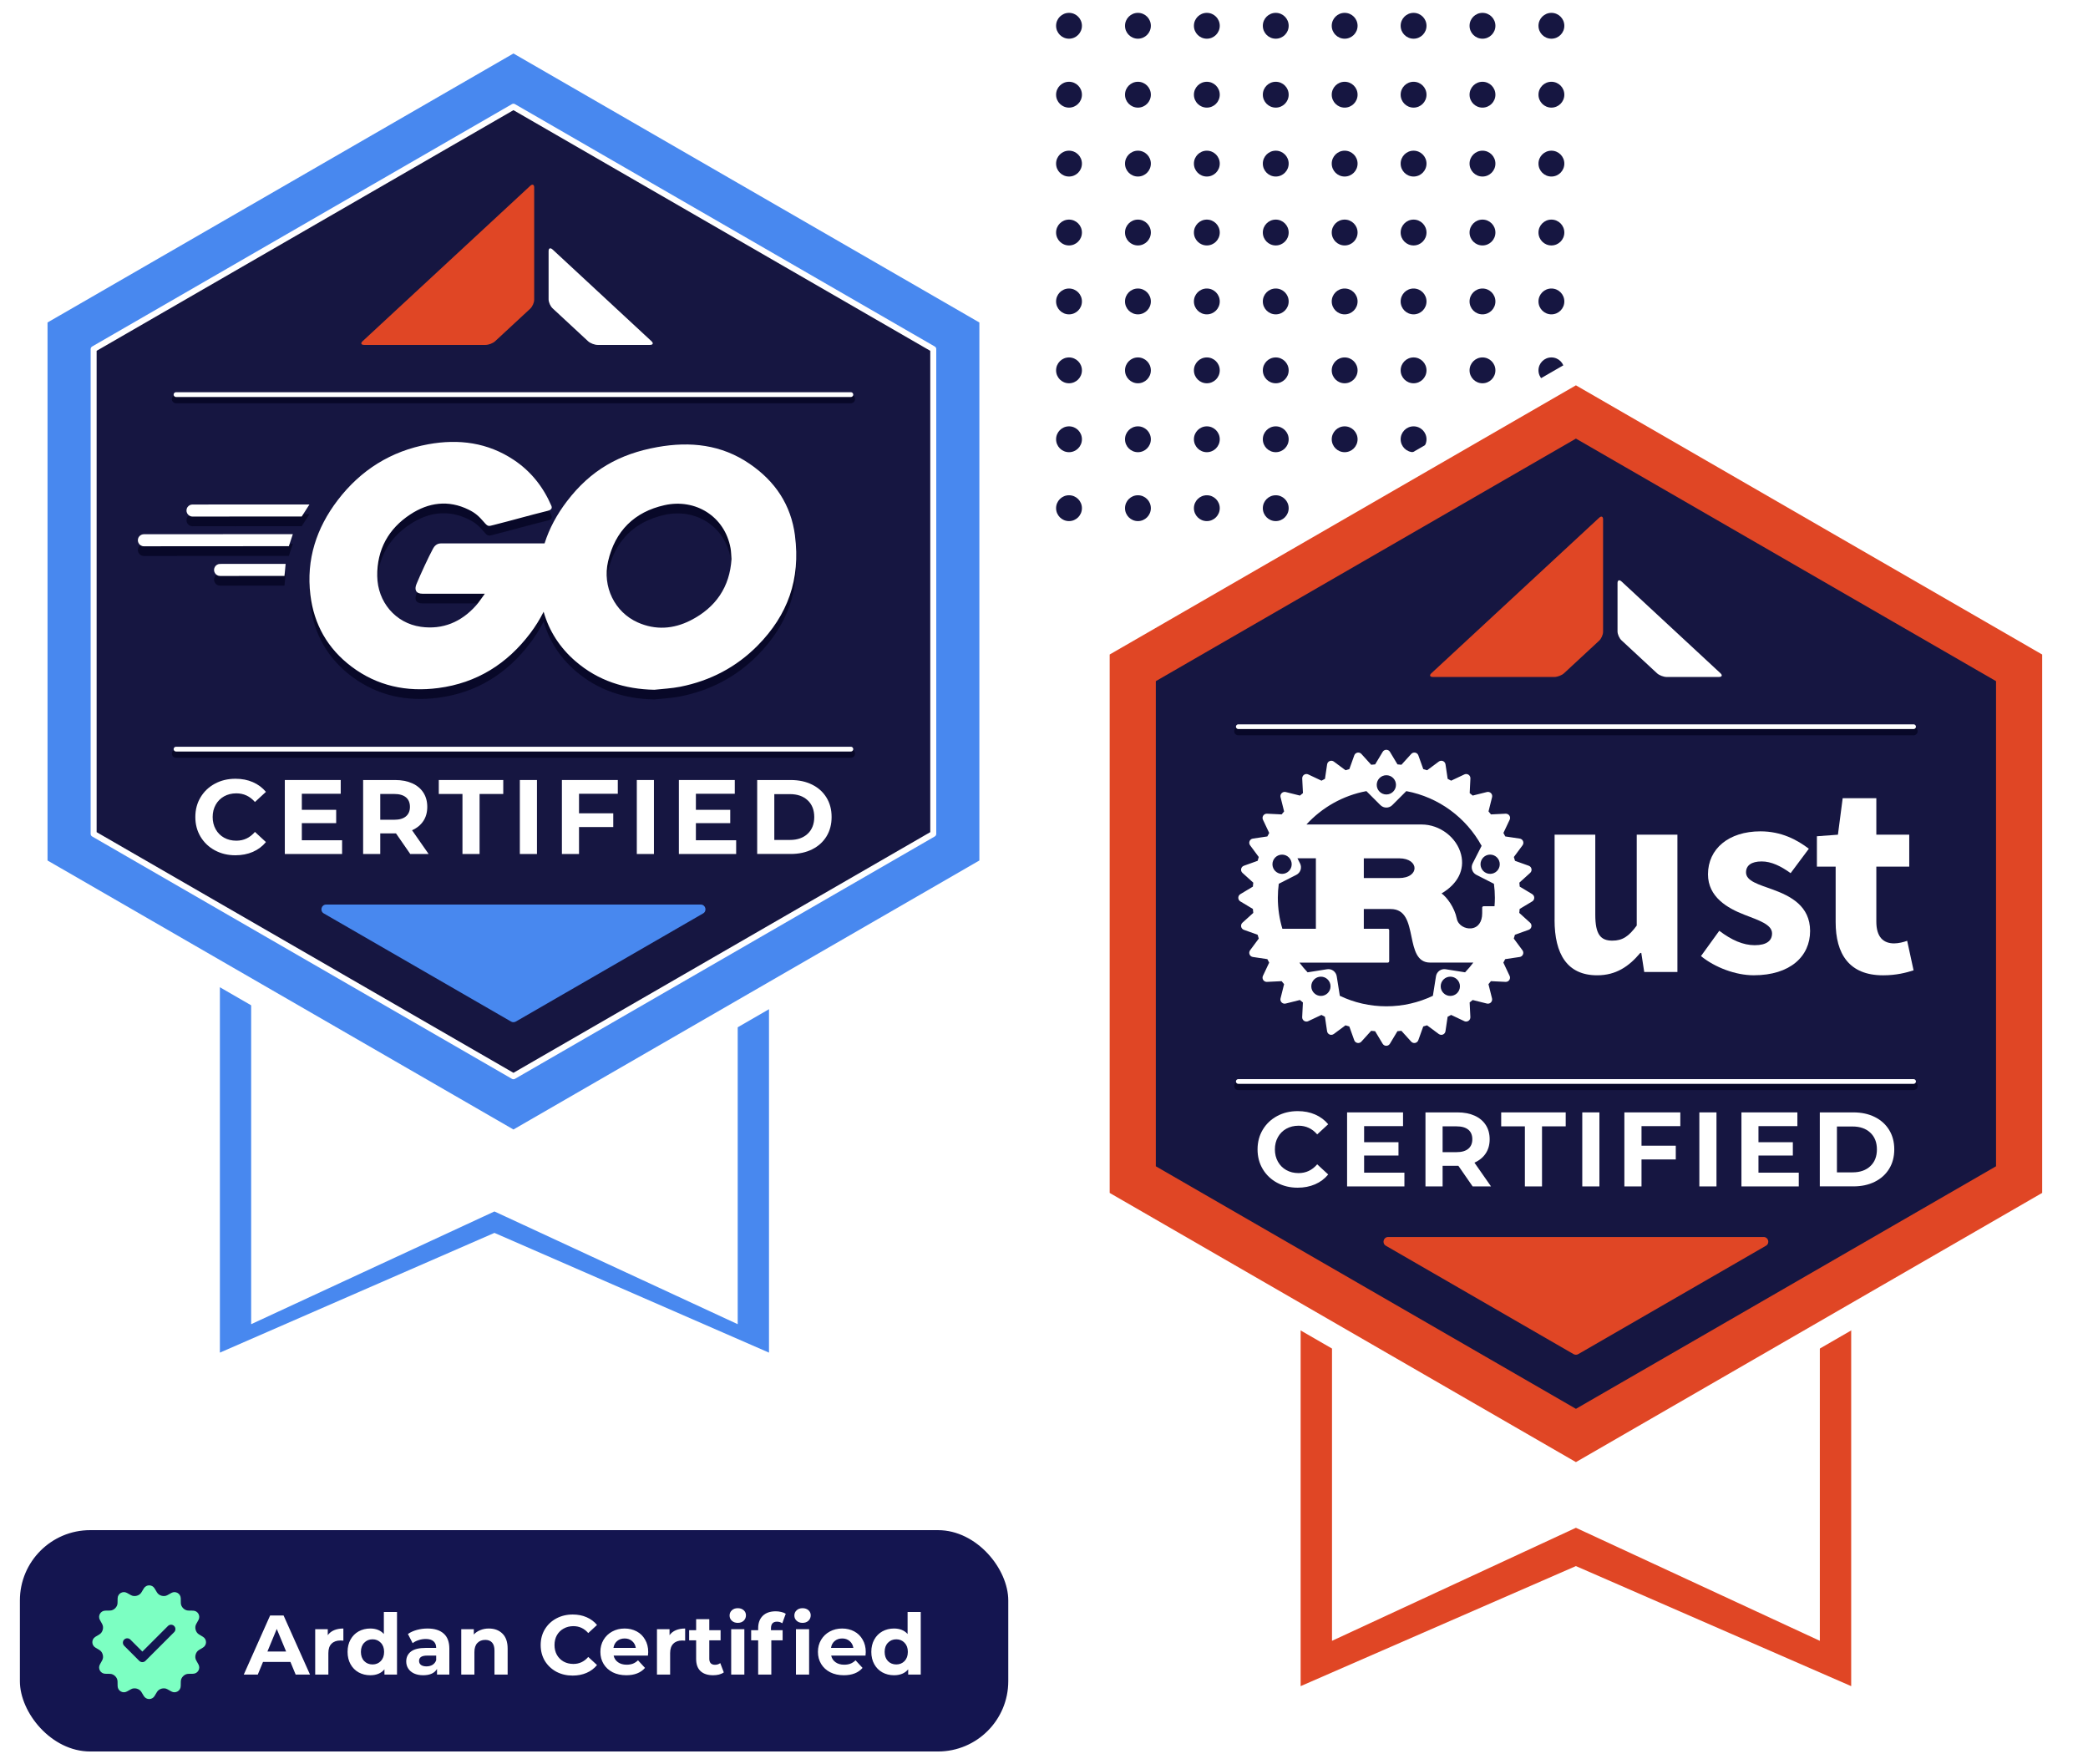 <svg width="451" height="381" viewBox="0 0 451 381" fill="none" xmlns="http://www.w3.org/2000/svg">
<rect x="4.297" y="330.494" width="213.486" height="47.808" rx="15.183" fill="#141550"/>
<path d="M62.732 358.956H56.81L55.681 361.688H52.656L58.341 348.935H61.256L66.959 361.688H63.861L62.732 358.956ZM61.803 356.715L59.78 351.832L57.758 356.715H61.803ZM70.796 353.18C71.136 352.706 71.592 352.348 72.163 352.105C72.746 351.862 73.414 351.741 74.167 351.741V354.364C73.851 354.34 73.638 354.328 73.529 354.328C72.715 354.328 72.078 354.559 71.616 355.02C71.155 355.47 70.924 356.15 70.924 357.061V361.688H68.082V351.886H70.796V353.18ZM85.752 348.169V361.688H83.038V360.559C82.333 361.409 81.313 361.834 79.977 361.834C79.054 361.834 78.216 361.628 77.462 361.215C76.722 360.802 76.138 360.213 75.713 359.447C75.288 358.682 75.076 357.796 75.076 356.787C75.076 355.779 75.288 354.893 75.713 354.127C76.138 353.362 76.722 352.773 77.462 352.36C78.216 351.947 79.054 351.741 79.977 351.741C81.228 351.741 82.206 352.135 82.91 352.925V348.169H85.752ZM80.469 359.502C81.185 359.502 81.78 359.259 82.254 358.773C82.728 358.275 82.965 357.613 82.965 356.787C82.965 355.961 82.728 355.306 82.254 354.82C81.78 354.322 81.185 354.073 80.469 354.073C79.74 354.073 79.139 354.322 78.665 354.82C78.191 355.306 77.954 355.961 77.954 356.787C77.954 357.613 78.191 358.275 78.665 358.773C79.139 359.259 79.74 359.502 80.469 359.502ZM92.337 351.741C93.855 351.741 95.021 352.105 95.835 352.834C96.649 353.55 97.055 354.637 97.055 356.095V361.688H94.395V360.468C93.861 361.379 92.865 361.834 91.407 361.834C90.654 361.834 89.998 361.707 89.44 361.452C88.893 361.197 88.474 360.844 88.183 360.395C87.891 359.945 87.745 359.435 87.745 358.864C87.745 357.953 88.085 357.237 88.766 356.715C89.458 356.192 90.521 355.931 91.954 355.931H94.213C94.213 355.312 94.025 354.838 93.648 354.51C93.272 354.17 92.707 354 91.954 354C91.432 354 90.915 354.085 90.405 354.255C89.907 354.413 89.482 354.631 89.13 354.911L88.11 352.925C88.644 352.548 89.282 352.257 90.023 352.05C90.776 351.844 91.547 351.741 92.337 351.741ZM92.118 359.921C92.604 359.921 93.035 359.812 93.412 359.593C93.788 359.362 94.055 359.028 94.213 358.591V357.589H92.264C91.098 357.589 90.515 357.972 90.515 358.737C90.515 359.101 90.654 359.393 90.934 359.611C91.225 359.818 91.62 359.921 92.118 359.921ZM105.586 351.741C106.8 351.741 107.778 352.105 108.519 352.834C109.272 353.563 109.649 354.644 109.649 356.077V361.688H106.806V356.514C106.806 355.737 106.636 355.16 106.296 354.783C105.956 354.395 105.464 354.2 104.82 354.2C104.104 354.2 103.533 354.425 103.108 354.874C102.683 355.312 102.47 355.968 102.47 356.842V361.688H99.628V351.886H102.343V353.034C102.719 352.621 103.187 352.305 103.746 352.087C104.304 351.856 104.918 351.741 105.586 351.741ZM123.689 361.907C122.389 361.907 121.211 361.628 120.154 361.069C119.11 360.498 118.284 359.715 117.676 358.719C117.081 357.711 116.784 356.575 116.784 355.312C116.784 354.048 117.081 352.919 117.676 351.923C118.284 350.915 119.11 350.131 120.154 349.572C121.211 349.002 122.395 348.716 123.707 348.716C124.812 348.716 125.808 348.91 126.695 349.299C127.594 349.688 128.347 350.247 128.954 350.975L127.06 352.724C126.197 351.728 125.128 351.23 123.853 351.23C123.063 351.23 122.359 351.407 121.739 351.759C121.12 352.099 120.634 352.579 120.282 353.198C119.942 353.818 119.772 354.522 119.772 355.312C119.772 356.101 119.942 356.806 120.282 357.425C120.634 358.045 121.12 358.53 121.739 358.883C122.359 359.223 123.063 359.393 123.853 359.393C125.128 359.393 126.197 358.889 127.06 357.881L128.954 359.63C128.347 360.371 127.594 360.935 126.695 361.324C125.796 361.713 124.794 361.907 123.689 361.907ZM140.011 356.824C140.011 356.86 139.993 357.115 139.956 357.589H132.541C132.674 358.196 132.99 358.676 133.488 359.028C133.986 359.381 134.606 359.557 135.347 359.557C135.857 359.557 136.306 359.484 136.695 359.338C137.096 359.18 137.466 358.937 137.806 358.609L139.319 360.249C138.395 361.306 137.047 361.834 135.274 361.834C134.168 361.834 133.191 361.622 132.34 361.197C131.49 360.759 130.834 360.158 130.373 359.393C129.911 358.628 129.68 357.759 129.68 356.787C129.68 355.828 129.905 354.965 130.354 354.2C130.816 353.423 131.442 352.822 132.231 352.396C133.033 351.959 133.926 351.741 134.909 351.741C135.869 351.741 136.737 351.947 137.515 352.36C138.292 352.773 138.899 353.368 139.337 354.146C139.786 354.911 140.011 355.804 140.011 356.824ZM134.928 353.89C134.284 353.89 133.743 354.073 133.306 354.437C132.869 354.801 132.602 355.299 132.504 355.931H137.333C137.235 355.312 136.968 354.82 136.531 354.455C136.094 354.079 135.559 353.89 134.928 353.89ZM144.618 353.18C144.958 352.706 145.413 352.348 145.984 352.105C146.567 351.862 147.235 351.741 147.989 351.741V354.364C147.673 354.34 147.46 354.328 147.351 354.328C146.537 354.328 145.899 354.559 145.438 355.02C144.976 355.47 144.745 356.15 144.745 357.061V361.688H141.903V351.886H144.618V353.18ZM156.339 361.215C156.059 361.421 155.713 361.579 155.3 361.688C154.899 361.786 154.474 361.834 154.025 361.834C152.859 361.834 151.954 361.537 151.31 360.941C150.679 360.346 150.363 359.472 150.363 358.318V354.291H148.851V352.105H150.363V349.718H153.205V352.105H155.646V354.291H153.205V358.281C153.205 358.694 153.308 359.016 153.515 359.247C153.733 359.466 154.037 359.575 154.426 359.575C154.875 359.575 155.258 359.454 155.574 359.211L156.339 361.215ZM157.934 351.886H160.777V361.688H157.934V351.886ZM159.355 350.52C158.833 350.52 158.408 350.368 158.08 350.064C157.752 349.761 157.588 349.384 157.588 348.935C157.588 348.485 157.752 348.109 158.08 347.805C158.408 347.501 158.833 347.35 159.355 347.35C159.878 347.35 160.303 347.495 160.631 347.787C160.959 348.078 161.123 348.443 161.123 348.88C161.123 349.354 160.959 349.749 160.631 350.064C160.303 350.368 159.878 350.52 159.355 350.52ZM166.53 352.105H169.044V354.291H166.603V361.688H163.761V354.291H162.248V352.105H163.761V351.668C163.761 350.55 164.089 349.664 164.744 349.008C165.413 348.352 166.348 348.024 167.55 348.024C167.975 348.024 168.376 348.072 168.753 348.169C169.141 348.255 169.463 348.382 169.718 348.552L168.971 350.611C168.643 350.38 168.261 350.265 167.824 350.265C166.961 350.265 166.53 350.738 166.53 351.686V352.105ZM171.923 351.886H174.765V361.688H171.923V351.886ZM173.344 350.52C172.822 350.52 172.397 350.368 172.069 350.064C171.741 349.761 171.577 349.384 171.577 348.935C171.577 348.485 171.741 348.109 172.069 347.805C172.397 347.501 172.822 347.35 173.344 347.35C173.866 347.35 174.292 347.495 174.62 347.787C174.947 348.078 175.111 348.443 175.111 348.88C175.111 349.354 174.947 349.749 174.62 350.064C174.292 350.368 173.866 350.52 173.344 350.52ZM187.001 356.824C187.001 356.86 186.983 357.115 186.947 357.589H179.531C179.665 358.196 179.981 358.676 180.479 359.028C180.977 359.381 181.596 359.557 182.337 359.557C182.847 359.557 183.297 359.484 183.685 359.338C184.086 359.18 184.457 358.937 184.797 358.609L186.309 360.249C185.386 361.306 184.037 361.834 182.264 361.834C181.159 361.834 180.181 361.622 179.331 361.197C178.48 360.759 177.825 360.158 177.363 359.393C176.901 358.628 176.671 357.759 176.671 356.787C176.671 355.828 176.895 354.965 177.345 354.2C177.806 353.423 178.432 352.822 179.221 352.396C180.023 351.959 180.916 351.741 181.9 351.741C182.859 351.741 183.728 351.947 184.505 352.36C185.282 352.773 185.89 353.368 186.327 354.146C186.777 354.911 187.001 355.804 187.001 356.824ZM181.918 353.89C181.274 353.89 180.734 354.073 180.296 354.437C179.859 354.801 179.592 355.299 179.495 355.931H184.323C184.226 355.312 183.959 354.82 183.521 354.455C183.084 354.079 182.55 353.89 181.918 353.89ZM198.878 348.169V361.688H196.163V360.559C195.459 361.409 194.438 361.834 193.102 361.834C192.179 361.834 191.341 361.628 190.588 361.215C189.847 360.802 189.264 360.213 188.839 359.447C188.414 358.682 188.201 357.796 188.201 356.787C188.201 355.779 188.414 354.893 188.839 354.127C189.264 353.362 189.847 352.773 190.588 352.36C191.341 351.947 192.179 351.741 193.102 351.741C194.353 351.741 195.331 352.135 196.036 352.925V348.169H198.878ZM193.594 359.502C194.311 359.502 194.906 359.259 195.38 358.773C195.853 358.275 196.09 357.613 196.09 356.787C196.09 355.961 195.853 355.306 195.38 354.82C194.906 354.322 194.311 354.073 193.594 354.073C192.865 354.073 192.264 354.322 191.79 354.82C191.317 355.306 191.08 355.961 191.08 356.787C191.08 357.613 191.317 358.275 191.79 358.773C192.264 359.259 192.865 359.502 193.594 359.502Z" fill="white"/>
<path d="M43.843 353.533L42.985 353.019C42.62 352.799 42.372 352.438 42.261 352.027C42.259 352.019 42.257 352.012 42.254 352.004C42.14 351.59 42.174 351.148 42.382 350.771L42.869 349.895C43.366 349 42.729 347.898 41.705 347.881L40.695 347.864C40.267 347.856 39.87 347.666 39.568 347.364C39.565 347.361 39.561 347.357 39.558 347.354C39.255 347.052 39.065 346.656 39.059 346.228L39.042 345.217C39.024 344.191 37.922 343.555 37.026 344.052L36.151 344.539C35.775 344.748 35.333 344.782 34.917 344.667C34.91 344.665 34.902 344.664 34.894 344.661C34.483 344.548 34.122 344.302 33.903 343.936L33.388 343.078C32.861 342.199 31.589 342.199 31.062 343.078L30.549 343.933C30.328 344.301 29.963 344.549 29.549 344.663C29.545 344.664 29.541 344.665 29.536 344.666C29.118 344.782 28.673 344.748 28.293 344.537L27.421 344.052C26.525 343.555 25.423 344.191 25.406 345.215L25.389 346.226C25.381 346.654 25.192 347.05 24.889 347.353C24.887 347.355 24.883 347.359 24.88 347.362C24.578 347.665 24.181 347.855 23.753 347.862L22.742 347.879C21.718 347.897 21.081 348.999 21.579 349.894L22.065 350.77C22.274 351.147 22.308 351.588 22.194 352.003C22.192 352.011 22.19 352.018 22.187 352.026C22.075 352.437 21.828 352.799 21.463 353.018L20.604 353.532C19.726 354.059 19.726 355.333 20.604 355.859L21.463 356.374C21.828 356.594 22.076 356.955 22.187 357.366C22.189 357.374 22.191 357.381 22.194 357.389C22.308 357.804 22.274 358.245 22.065 358.622L21.579 359.5C21.082 360.395 21.719 361.497 22.742 361.514L23.753 361.531C24.181 361.539 24.578 361.729 24.88 362.031C24.883 362.034 24.887 362.038 24.889 362.04C25.192 362.343 25.382 362.739 25.389 363.167L25.406 364.177C25.423 365.201 26.525 365.837 27.421 365.341L28.296 364.854C28.672 364.645 29.114 364.611 29.53 364.726C29.537 364.728 29.545 364.729 29.552 364.732C29.963 364.845 30.325 365.091 30.544 365.457L31.059 366.315C31.586 367.194 32.858 367.194 33.385 366.315L33.9 365.457C34.119 365.091 34.481 364.844 34.892 364.732C34.899 364.73 34.907 364.729 34.914 364.726C35.329 364.611 35.771 364.645 36.148 364.854L37.023 365.341C37.919 365.837 39.021 365.201 39.038 364.177L39.055 363.167C39.062 362.739 39.252 362.343 39.555 362.04C39.557 362.038 39.561 362.034 39.564 362.031C39.866 361.728 40.263 361.538 40.691 361.531L41.701 361.514C42.725 361.497 43.362 360.395 42.865 359.5L42.379 358.624C42.17 358.247 42.136 357.806 42.25 357.391C42.252 357.383 42.254 357.376 42.257 357.368C42.369 356.957 42.616 356.595 42.981 356.376L43.84 355.861C44.721 355.334 44.721 354.06 43.843 353.533ZM37.614 352.531L31.418 358.727C31.24 358.905 31 359.004 30.75 359.004C30.5 359.004 30.259 358.905 30.082 358.727L26.821 355.466C26.451 355.097 26.451 354.5 26.821 354.13C27.19 353.761 27.787 353.761 28.156 354.13L30.75 356.724L36.278 351.196C36.647 350.826 37.244 350.826 37.614 351.196C37.983 351.565 37.983 352.162 37.614 352.531Z" fill="#7CFFC2"/>
<circle cx="230.902" cy="5.568" r="2.791" fill="#161641"/>
<circle cx="290.441" cy="5.568" r="2.791" fill="#161641"/>
<circle cx="260.672" cy="5.568" r="2.791" fill="#161641"/>
<circle cx="320.211" cy="5.568" r="2.791" fill="#161641"/>
<circle cx="230.902" cy="20.453" r="2.791" fill="#161641"/>
<circle cx="290.441" cy="20.453" r="2.791" fill="#161641"/>
<circle cx="260.672" cy="20.453" r="2.791" fill="#161641"/>
<circle cx="320.211" cy="20.453" r="2.791" fill="#161641"/>
<circle cx="230.902" cy="35.338" r="2.791" fill="#161641"/>
<circle cx="290.441" cy="35.338" r="2.791" fill="#161641"/>
<circle cx="260.672" cy="35.338" r="2.791" fill="#161641"/>
<circle cx="320.211" cy="35.338" r="2.791" fill="#161641"/>
<circle cx="230.902" cy="50.222" r="2.791" fill="#161641"/>
<circle cx="290.441" cy="50.222" r="2.791" fill="#161641"/>
<circle cx="260.672" cy="50.222" r="2.791" fill="#161641"/>
<circle cx="320.211" cy="50.222" r="2.791" fill="#161641"/>
<circle cx="230.902" cy="65.107" r="2.791" fill="#161641"/>
<circle cx="290.441" cy="65.107" r="2.791" fill="#161641"/>
<circle cx="260.672" cy="65.107" r="2.791" fill="#161641"/>
<circle cx="320.211" cy="65.107" r="2.791" fill="#161641"/>
<circle cx="230.902" cy="79.992" r="2.791" fill="#161641"/>
<circle cx="290.441" cy="79.992" r="2.791" fill="#161641"/>
<circle cx="260.672" cy="79.992" r="2.791" fill="#161641"/>
<circle cx="320.211" cy="79.992" r="2.791" fill="#161641"/>
<circle cx="230.902" cy="94.877" r="2.791" fill="#161641"/>
<circle cx="290.441" cy="94.877" r="2.791" fill="#161641"/>
<circle cx="260.672" cy="94.877" r="2.791" fill="#161641"/>
<circle cx="320.211" cy="94.877" r="2.791" fill="#161641"/>
<circle cx="230.902" cy="109.762" r="2.791" fill="#161641"/>
<circle cx="290.441" cy="109.762" r="2.791" fill="#161641"/>
<circle cx="260.672" cy="109.762" r="2.791" fill="#161641"/>
<circle cx="320.211" cy="109.762" r="2.791" fill="#161641"/>
<circle cx="245.789" cy="5.568" r="2.791" fill="#161641"/>
<circle cx="305.328" cy="5.568" r="2.791" fill="#161641"/>
<circle cx="275.558" cy="5.568" r="2.791" fill="#161641"/>
<circle cx="335.098" cy="5.568" r="2.791" fill="#161641"/>
<circle cx="245.789" cy="20.453" r="2.791" fill="#161641"/>
<circle cx="305.328" cy="20.453" r="2.791" fill="#161641"/>
<circle cx="275.558" cy="20.453" r="2.791" fill="#161641"/>
<circle cx="335.098" cy="20.453" r="2.791" fill="#161641"/>
<circle cx="245.789" cy="35.338" r="2.791" fill="#161641"/>
<circle cx="305.328" cy="35.338" r="2.791" fill="#161641"/>
<circle cx="275.558" cy="35.338" r="2.791" fill="#161641"/>
<circle cx="335.098" cy="35.338" r="2.791" fill="#161641"/>
<circle cx="245.789" cy="50.222" r="2.791" fill="#161641"/>
<circle cx="305.328" cy="50.222" r="2.791" fill="#161641"/>
<circle cx="275.558" cy="50.222" r="2.791" fill="#161641"/>
<circle cx="335.098" cy="50.222" r="2.791" fill="#161641"/>
<circle cx="245.789" cy="65.107" r="2.791" fill="#161641"/>
<circle cx="305.328" cy="65.107" r="2.791" fill="#161641"/>
<circle cx="275.558" cy="65.107" r="2.791" fill="#161641"/>
<circle cx="335.098" cy="65.107" r="2.791" fill="#161641"/>
<circle cx="245.789" cy="79.992" r="2.791" fill="#161641"/>
<circle cx="305.328" cy="79.992" r="2.791" fill="#161641"/>
<circle cx="275.558" cy="79.992" r="2.791" fill="#161641"/>
<circle cx="335.098" cy="79.992" r="2.791" fill="#161641"/>
<circle cx="245.789" cy="94.877" r="2.791" fill="#161641"/>
<circle cx="305.328" cy="94.877" r="2.791" fill="#161641"/>
<circle cx="275.558" cy="94.877" r="2.791" fill="#161641"/>
<circle cx="335.098" cy="94.877" r="2.791" fill="#161641"/>
<circle cx="245.789" cy="109.762" r="2.791" fill="#161641"/>
<circle cx="305.328" cy="109.762" r="2.791" fill="#161641"/>
<circle cx="275.558" cy="109.762" r="2.791" fill="#161641"/>
<circle cx="335.098" cy="109.762" r="2.791" fill="#161641"/>
<g filter="url(#filter0_d_345_244)">
<path d="M43.951 120.24H169.638V297.137L106.795 269.73L43.951 297.137V120.24Z" fill="white"/>
<path d="M170.666 119.213V298.706L169.228 298.079L106.794 270.851L44.362 298.079L42.924 298.706V119.213H170.666Z" stroke="white" stroke-width="2.055"/>
</g>
<path d="M47.494 125.223H166.1V292.153L106.797 266.291L47.494 292.153V125.223Z" fill="#4888EF"/>
<g filter="url(#filter1_d_345_244)">
<path d="M54.25 125.223H159.341V282.39L106.795 258.04L54.25 282.39V125.223Z" fill="white"/>
</g>
<g filter="url(#filter2_d_345_244)">
<path d="M1.061 62.598V184.691L106.795 245.735L212.53 184.691V62.598L106.795 1.554L1.061 62.598Z" fill="white"/>
<path d="M106.798 240.778C106.637 240.778 106.477 240.737 106.332 240.656L5.696 182.551C5.409 182.383 5.23 182.078 5.23 181.743V65.541C5.23 65.21 5.409 64.901 5.696 64.734L106.332 6.636C106.477 6.555 106.637 6.514 106.798 6.514C106.958 6.514 107.118 6.555 107.263 6.636L207.899 64.737C208.186 64.905 208.365 65.21 208.365 65.545V181.751C208.365 182.082 208.186 182.391 207.899 182.558L107.263 240.659C107.118 240.741 106.958 240.782 106.798 240.782V240.778Z" fill="#4888EF"/>
<path d="M106.794 7.441L207.431 65.542V181.747L106.794 239.849L6.157 181.747V65.542L106.794 7.441ZM106.794 5.58C106.474 5.58 106.15 5.662 105.864 5.829L5.227 63.93C4.65 64.262 4.297 64.876 4.297 65.542V181.747C4.297 182.414 4.65 183.028 5.227 183.359L105.864 241.46C106.15 241.627 106.474 241.709 106.794 241.709C107.114 241.709 107.438 241.627 107.724 241.46L208.361 183.359C208.938 183.028 209.292 182.414 209.292 181.747V65.542C209.292 64.876 208.938 64.262 208.361 63.93L107.724 5.829C107.438 5.662 107.114 5.58 106.794 5.58Z" fill="white"/>
<path d="M16.115 71.29V175.998L106.794 228.35L197.47 175.998V71.29L106.794 18.939L16.115 71.29Z" fill="#161641" stroke="white" stroke-width="1.292" stroke-linecap="round" stroke-linejoin="round"/>
<path d="M111.271 60.649V36.361C111.271 35.743 110.884 35.595 110.415 36.03L74.201 69.594C73.729 70.029 73.889 70.39 74.555 70.39H100.759C101.429 70.39 102.359 70.033 102.832 69.594L110.411 62.569C110.884 62.13 111.267 61.266 111.267 60.649H111.271Z" fill="#E04625"/>
<path d="M115.248 49.78C114.772 49.341 114.385 49.489 114.385 50.111V60.548C114.385 61.17 114.772 62.041 115.248 62.483L122.91 69.591C123.386 70.03 124.324 70.391 124.997 70.391H136.254C136.927 70.391 137.087 70.03 136.611 69.591L115.252 49.78H115.248Z" fill="white"/>
<path d="M37.467 109.553L61.063 109.54L62.731 106.939L37.467 106.952C37.07 106.952 36.689 107.136 36.447 107.45C35.778 108.303 36.388 109.553 37.471 109.553H37.467Z" fill="#080828"/>
<path d="M26.969 115.975L58.284 115.954L59.141 113.354L26.965 113.374C26.568 113.374 26.188 113.558 25.945 113.872C25.276 114.725 25.886 115.975 26.969 115.975Z" fill="#080828"/>
<path d="M43.427 122.384L57.339 122.371L57.586 119.771L43.423 119.783C42.951 119.783 42.52 120.038 42.29 120.452C41.809 121.318 42.436 122.384 43.427 122.384Z" fill="#080828"/>
<path d="M167.61 113.692C166.745 107.006 163.316 101.917 157.78 98.142C151.729 94.01 145.01 93.275 137.897 94.546C129.631 96.026 123.476 99.538 118.366 106.224C116.167 109.101 114.528 112.141 113.516 115.352C105.028 115.352 94.281 115.352 91.129 115.352C90.125 115.352 89.644 116.067 89.414 116.498C88.436 118.304 86.734 121.992 85.852 124.121C85.354 125.325 85.693 126.22 87.152 126.22C94.971 126.22 98.066 126.22 100.612 126.22C99.897 127.181 99.362 128.034 98.697 128.779C95.523 132.329 91.53 134.022 86.809 133.366C81.302 132.596 77.43 127.976 77.372 122.389C77.313 116.669 79.793 112.187 84.514 109.089C88.453 106.504 92.722 105.902 97.121 108.068C98.601 108.796 99.345 109.498 100.399 110.719C101.294 111.76 101.377 111.66 102.439 111.392C106.755 110.309 109.769 109.406 114.156 108.323C114.942 108.131 115.226 107.78 114.975 107.203C113.211 103.134 110.58 99.793 106.888 97.331C101.223 93.546 94.951 92.748 88.403 93.935C80.341 95.399 73.805 99.509 68.842 106.003C64.234 112.028 62.014 118.827 62.929 126.462C63.699 132.855 66.663 138.074 71.807 141.954C77.372 146.152 83.728 147.486 90.56 146.591C98.868 145.504 105.429 141.381 110.438 134.741C111.551 133.269 112.504 131.722 113.311 130.117C114.511 134.311 116.827 137.894 120.214 140.817C125.073 145.007 130.839 146.842 137.228 146.963C139.089 146.754 140.979 146.675 142.811 146.311C149.283 145.032 154.928 142.092 159.565 137.388C166.059 130.794 168.819 123.092 167.602 113.701L167.61 113.692ZM145.031 131.994C141.335 133.867 137.467 134.127 133.637 132.421C128.648 130.196 125.972 124.702 127.231 119.237C128.744 112.668 132.909 108.549 139.436 107.094C146.093 105.614 152.444 109.502 153.69 116.406C153.816 117.1 153.816 117.815 153.891 118.722C153.532 124.731 150.521 129.209 145.031 131.994Z" fill="#080828"/>
<path d="M37.467 107.46L61.063 107.447L62.731 104.847L37.467 104.859C37.07 104.859 36.689 105.043 36.447 105.357C35.778 106.21 36.388 107.46 37.471 107.46H37.467Z" fill="white"/>
<path d="M26.969 113.88L58.284 113.859L59.141 111.258L26.965 111.279C26.568 111.279 26.188 111.463 25.945 111.776C25.276 112.629 25.886 113.88 26.969 113.88Z" fill="white"/>
<path d="M43.427 120.291L57.339 120.279L57.586 117.678L43.423 117.69C42.951 117.69 42.52 117.945 42.29 118.359C41.809 119.225 42.436 120.291 43.427 120.291Z" fill="white"/>
<path d="M167.61 111.6C166.745 104.914 163.316 99.826 157.78 96.05C151.729 91.919 145.01 91.183 137.897 92.454C129.631 93.934 123.476 97.446 118.366 104.132C116.167 107.009 114.528 110.049 113.516 113.26C105.028 113.26 94.281 113.26 91.129 113.26C90.125 113.26 89.644 113.975 89.414 114.406C88.436 116.212 86.734 119.9 85.852 122.029C85.354 123.233 85.693 124.128 87.152 124.128C94.971 124.128 98.066 124.128 100.612 124.128C99.897 125.09 99.362 125.943 98.697 126.687C95.523 130.237 91.53 131.93 86.809 131.274C81.302 130.504 77.43 125.884 77.372 120.298C77.313 114.578 79.793 110.095 84.514 106.997C88.453 104.413 92.722 103.81 97.121 105.976C98.601 106.704 99.345 107.406 100.399 108.627C101.294 109.669 101.377 109.568 102.439 109.301C106.755 108.218 109.769 107.314 114.156 106.232C114.942 106.039 115.226 105.688 114.975 105.111C113.211 101.042 110.58 97.701 106.888 95.239C101.223 91.454 94.951 90.656 88.403 91.843C80.341 93.307 73.805 97.417 68.842 103.911C64.234 109.936 62.014 116.735 62.929 124.37C63.699 130.764 66.663 135.982 71.807 139.862C77.372 144.06 83.728 145.394 90.56 144.499C98.868 143.412 105.429 139.289 110.438 132.649C111.551 131.178 112.504 129.631 113.311 128.025C114.511 132.219 116.827 135.802 120.214 138.725C125.073 142.915 130.839 144.75 137.228 144.872C139.089 144.663 140.979 144.583 142.811 144.219C149.283 142.94 154.928 140 159.565 135.296C166.059 128.702 168.819 121 167.602 111.609L167.61 111.6ZM145.031 129.898C141.335 131.771 137.467 132.031 133.637 130.325C128.648 128.1 125.972 122.606 127.231 117.141C128.744 110.572 132.909 106.453 139.436 104.998C146.093 103.518 152.444 107.406 153.69 114.31C153.816 115.004 153.816 115.719 153.891 116.626C153.532 122.635 150.521 127.113 145.031 129.898Z" fill="white"/>
<path d="M33.914 82.087H179.669" stroke="#080828" stroke-width="1.808" stroke-linecap="round" stroke-linejoin="round"/>
<path d="M33.914 81.12H179.669" stroke="white" stroke-width="1.033" stroke-linecap="round" stroke-linejoin="round"/>
<path d="M33.914 158.662H179.669" stroke="#080828" stroke-width="1.808" stroke-linecap="round" stroke-linejoin="round"/>
<path d="M33.914 157.692H179.669" stroke="white" stroke-width="1.033" stroke-linecap="round" stroke-linejoin="round"/>
<path d="M42.314 179.56C40.999 178.852 39.963 177.871 39.21 176.616C38.456 175.36 38.082 173.94 38.082 172.356C38.082 170.772 38.456 169.353 39.21 168.097C39.963 166.842 40.999 165.86 42.314 165.153C43.629 164.445 45.108 164.094 46.755 164.094C48.139 164.094 49.39 164.336 50.508 164.824C51.626 165.313 52.567 166.011 53.329 166.924L50.955 169.115C49.873 167.869 48.536 167.244 46.938 167.244C45.947 167.244 45.066 167.463 44.29 167.892C43.514 168.326 42.912 168.933 42.478 169.709C42.044 170.485 41.825 171.366 41.825 172.356C41.825 173.347 42.044 174.228 42.478 175.004C42.912 175.78 43.514 176.387 44.29 176.821C45.066 177.255 45.947 177.469 46.938 177.469C48.536 177.469 49.873 176.839 50.955 175.575L53.329 177.766C52.567 178.693 51.626 179.4 50.499 179.889C49.371 180.377 48.116 180.619 46.733 180.619C45.103 180.619 43.633 180.268 42.318 179.56H42.314Z" fill="white"/>
<path d="M69.781 177.376V180.344H57.41V164.366H69.485V167.333H61.085V170.803H68.503V173.679H61.085V177.376H69.781Z" fill="white"/>
<path d="M84.504 180.344L81.423 175.893H78.022V180.344H74.324V164.366H81.24C82.655 164.366 83.883 164.604 84.929 165.074C85.97 165.544 86.773 166.215 87.335 167.082C87.896 167.95 88.179 168.977 88.179 170.164C88.179 171.351 87.896 172.373 87.321 173.231C86.75 174.09 85.942 174.752 84.888 175.208L88.471 180.344H84.5H84.504ZM83.568 168.1C82.989 167.621 82.144 167.379 81.035 167.379H78.022V172.948H81.035C82.144 172.948 82.989 172.706 83.568 172.218C84.148 171.73 84.436 171.045 84.436 170.164C84.436 169.283 84.148 168.575 83.568 168.096V168.1Z" fill="white"/>
<path d="M95.781 167.379H90.668V164.366H104.591V167.379H99.478V180.344H95.781V167.379Z" fill="white"/>
<path d="M108.174 164.366H111.871V180.344H108.174V164.366Z" fill="white"/>
<path d="M120.955 167.333V171.556H128.351V174.523H120.955V180.344H117.258V164.366H129.332V167.333H120.955Z" fill="white"/>
<path d="M133.439 164.366H137.137V180.344H133.439V164.366Z" fill="white"/>
<path d="M154.897 177.376V180.344H142.525V164.366H154.6V167.333H146.2V170.803H153.618V173.679H146.2V177.376H154.897Z" fill="white"/>
<path d="M159.439 164.368H166.698C168.433 164.368 169.966 164.696 171.299 165.358C172.632 166.02 173.664 166.951 174.404 168.152C175.143 169.353 175.513 170.754 175.513 172.352C175.513 173.949 175.143 175.351 174.404 176.552C173.664 177.752 172.632 178.683 171.299 179.345C169.966 180.007 168.437 180.336 166.698 180.336H159.439V164.358V164.368ZM166.515 177.309C168.113 177.309 169.387 176.867 170.341 175.976C171.29 175.086 171.765 173.881 171.765 172.361C171.765 170.841 171.29 169.636 170.341 168.745C169.391 167.855 168.113 167.412 166.515 167.412H163.137V177.318H166.515V177.309Z" fill="white"/>
<path d="M66.343 191.264C65.291 191.264 64.918 192.655 65.829 193.181L106.279 216.536C106.597 216.719 106.989 216.719 107.306 216.536L147.757 193.181C148.667 192.655 148.294 191.264 147.243 191.264H66.343Z" fill="#4888EF"/>
</g>
<g filter="url(#filter3_d_345_244)">
<path d="M277.385 191.822H403.403V369.185L340.394 341.706L277.385 369.185V191.822Z" fill="white"/>
<path d="M404.413 190.812V370.728L402.999 370.111L340.394 342.808L277.789 370.111L276.375 370.728V190.812H404.413Z" stroke="white" stroke-width="2.02"/>
</g>
<path d="M280.932 196.817H399.85V364.188L340.391 338.257L280.932 364.188V196.817Z" fill="#E04625"/>
<path d="M287.709 196.817H393.077V354.399L340.393 329.985L287.709 354.399V196.817Z" fill="white"/>
<g filter="url(#filter4_d_345_244)">
<path d="M234.582 134.381V256.56L340.392 317.647L446.201 256.56V134.381L340.392 73.293L234.582 134.381Z" fill="white"/>
<path d="M340.393 312.688C340.233 312.688 340.073 312.647 339.927 312.565L239.219 254.419C238.933 254.251 238.754 253.946 238.754 253.611V137.326C238.754 136.995 238.933 136.686 239.219 136.518L339.927 78.38C340.073 78.298 340.233 78.257 340.393 78.257C340.553 78.257 340.713 78.298 340.858 78.38L441.567 136.522C441.853 136.69 442.032 136.995 442.032 137.33V253.618C442.032 253.95 441.853 254.259 441.567 254.426L340.858 312.568C340.713 312.65 340.553 312.691 340.393 312.691V312.688Z" fill="#E04625"/>
<path d="M340.394 79.185L441.102 137.327V253.616L340.394 311.758L239.686 253.616V137.327L340.394 79.185ZM340.394 77.323C340.074 77.323 339.75 77.405 339.463 77.573L238.755 135.715C238.178 136.046 237.824 136.661 237.824 137.327V253.616C237.824 254.282 238.178 254.896 238.755 255.228L339.463 313.37C339.75 313.538 340.074 313.62 340.394 313.62C340.714 313.62 341.038 313.538 341.325 313.37L442.033 255.228C442.61 254.896 442.964 254.282 442.964 253.616V137.327C442.964 136.661 442.61 136.046 442.033 135.715L341.325 77.573C341.038 77.405 340.714 77.323 340.394 77.323Z" fill="white"/>
<path d="M249.652 143.08V247.862L340.396 300.251L431.135 247.862V143.08L340.396 90.691L249.652 143.08Z" fill="#161641"/>
<path d="M346.26 132.429V108.124C346.26 107.506 345.873 107.357 345.404 107.793L309.165 141.381C308.692 141.816 308.852 142.178 309.518 142.178H335.741C336.411 142.178 337.342 141.82 337.815 141.381L345.4 134.35C345.873 133.911 346.257 133.047 346.257 132.429H346.26Z" fill="#E04625"/>
<path d="M350.243 121.553C349.766 121.114 349.379 121.263 349.379 121.885V132.33C349.379 132.952 349.766 133.823 350.243 134.266L357.91 141.379C358.387 141.818 359.325 142.18 359.999 142.18H371.264C371.938 142.18 372.098 141.818 371.621 141.379L350.247 121.553H350.243Z" fill="white"/>
<path d="M267.467 153.883H413.325" stroke="#080828" stroke-width="1.778" stroke-linecap="round" stroke-linejoin="round"/>
<path d="M267.467 152.916H413.325" stroke="white" stroke-width="1.016" stroke-linecap="round" stroke-linejoin="round"/>
<path d="M267.467 230.516H413.325" stroke="#080828" stroke-width="1.778" stroke-linecap="round" stroke-linejoin="round"/>
<path d="M267.467 229.545H413.325" stroke="white" stroke-width="1.016" stroke-linecap="round" stroke-linejoin="round"/>
<path d="M275.862 251.427C274.546 250.719 273.509 249.737 272.755 248.48C272.002 247.224 271.627 245.803 271.627 244.218C271.627 242.633 272.002 241.212 272.755 239.956C273.509 238.699 274.546 237.717 275.862 237.009C277.178 236.301 278.658 235.949 280.307 235.949C281.691 235.949 282.943 236.191 284.062 236.68C285.181 237.169 286.122 237.868 286.885 238.782L284.51 240.974C283.427 239.727 282.089 239.101 280.49 239.101C279.498 239.101 278.617 239.321 277.84 239.75C277.063 240.184 276.46 240.792 276.026 241.568C275.592 242.345 275.373 243.227 275.373 244.218C275.373 245.209 275.592 246.091 276.026 246.868C276.46 247.644 277.063 248.252 277.84 248.686C278.617 249.12 279.498 249.335 280.49 249.335C282.089 249.335 283.427 248.704 284.51 247.439L286.885 249.632C286.122 250.559 285.181 251.267 284.053 251.756C282.925 252.245 281.668 252.487 280.284 252.487C278.653 252.487 277.182 252.135 275.866 251.427H275.862Z" fill="white"/>
<path d="M303.347 249.243V252.212H290.967V236.223H303.05V239.192H294.644V242.664H302.068V245.542H294.644V249.243H303.347Z" fill="white"/>
<path d="M318.084 252.212L315 247.758H311.597V252.212H307.896V236.223H314.818C316.234 236.223 317.463 236.46 318.509 236.931C319.55 237.401 320.354 238.073 320.916 238.941C321.478 239.809 321.762 240.837 321.762 242.025C321.762 243.212 321.478 244.236 320.903 245.094C320.332 245.953 319.523 246.616 318.468 247.073L322.054 252.212H318.079H318.084ZM317.147 239.96C316.567 239.48 315.722 239.238 314.612 239.238H311.597V244.811H314.612C315.722 244.811 316.567 244.569 317.147 244.08C317.728 243.591 318.015 242.906 318.015 242.025C318.015 241.143 317.728 240.435 317.147 239.955V239.96Z" fill="white"/>
<path d="M329.369 239.238H324.252V236.223H338.186V239.238H333.069V252.212H329.369V239.238Z" fill="white"/>
<path d="M341.766 236.223H345.466V252.212H341.766V236.223Z" fill="white"/>
<path d="M354.56 239.192V243.418H361.961V246.387H354.56V252.212H350.859V236.223H362.943V239.192H354.56Z" fill="white"/>
<path d="M367.053 236.223H370.753V252.212H367.053V236.223Z" fill="white"/>
<path d="M388.525 249.243V252.212H376.145V236.223H388.228V239.192H379.822V242.664H387.246V245.542H379.822V249.243H388.525Z" fill="white"/>
<path d="M393.07 236.224H400.334C402.07 236.224 403.605 236.553 404.939 237.215C406.273 237.878 407.305 238.81 408.046 240.011C408.786 241.213 409.156 242.615 409.156 244.214C409.156 245.813 408.786 247.216 408.046 248.417C407.305 249.619 406.273 250.55 404.939 251.213C403.605 251.875 402.075 252.204 400.334 252.204H393.07V236.215V236.224ZM400.151 249.175C401.75 249.175 403.025 248.732 403.98 247.841C404.93 246.951 405.405 245.745 405.405 244.223C405.405 242.702 404.93 241.496 403.98 240.605C403.029 239.714 401.75 239.271 400.151 239.271H396.771V249.185H400.151V249.175Z" fill="white"/>
<path d="M299.844 263.139C298.811 263.139 298.444 264.507 299.339 265.024L339.885 288.434C340.198 288.614 340.583 288.614 340.896 288.434L381.442 265.024C382.337 264.507 381.97 263.139 380.937 263.139H299.844Z" fill="#E04625"/>
<path d="M330.966 189.086L328.257 187.46C328.236 187.175 328.21 186.89 328.175 186.606L330.513 184.488C330.751 184.272 330.859 183.948 330.794 183.634C330.733 183.319 330.509 183.06 330.207 182.952L327.235 181.887C327.157 181.611 327.076 181.334 326.989 181.063L328.866 178.531C329.055 178.272 329.099 177.935 328.973 177.638C328.853 177.34 328.581 177.133 328.266 177.086L325.134 176.62C325.005 176.37 324.871 176.115 324.733 175.869L326.083 173.009C326.221 172.72 326.196 172.38 326.019 172.112C325.842 171.845 325.523 171.694 325.216 171.707L322.046 171.862C321.873 171.642 321.697 171.426 321.515 171.215L322.283 168.135C322.361 167.824 322.27 167.492 322.042 167.268C321.813 167.039 321.485 166.949 321.175 167.026L318.095 167.794C317.883 167.613 317.663 167.436 317.448 167.264L317.603 164.093C317.62 163.774 317.465 163.468 317.198 163.291C316.93 163.114 316.589 163.088 316.3 163.226L313.44 164.576C313.195 164.438 312.94 164.309 312.69 164.18L312.224 161.048C312.177 160.729 311.965 160.461 311.672 160.34C311.374 160.215 311.038 160.259 310.779 160.448L308.247 162.325C307.975 162.238 307.699 162.156 307.423 162.079L306.358 159.107C306.25 158.805 305.991 158.581 305.676 158.52C305.361 158.46 305.038 158.563 304.822 158.801L302.704 161.138C302.419 161.108 302.135 161.082 301.85 161.057L300.224 158.348C300.06 158.072 299.762 157.903 299.439 157.903C299.115 157.903 298.822 158.072 298.654 158.348L297.027 161.057C296.743 161.078 296.458 161.104 296.173 161.138L294.055 158.801C293.84 158.563 293.516 158.46 293.201 158.52C292.886 158.585 292.628 158.805 292.52 159.107L291.454 162.079C291.178 162.156 290.902 162.238 290.63 162.325L288.098 160.448C287.84 160.259 287.503 160.215 287.206 160.34C286.908 160.461 286.701 160.733 286.653 161.048L286.188 164.18C285.937 164.309 285.687 164.443 285.437 164.576L282.577 163.226C282.284 163.088 281.947 163.114 281.68 163.291C281.412 163.468 281.261 163.774 281.274 164.093L281.43 167.264C281.21 167.436 280.994 167.613 280.783 167.794L277.703 167.026C277.392 166.949 277.064 167.039 276.836 167.268C276.607 167.497 276.517 167.824 276.594 168.135L277.362 171.215C277.181 171.426 277.004 171.646 276.831 171.862L273.661 171.707C273.35 171.694 273.036 171.845 272.859 172.112C272.682 172.38 272.656 172.72 272.794 173.009L274.144 175.869C274.006 176.115 273.877 176.37 273.743 176.62L270.611 177.086C270.292 177.133 270.025 177.344 269.904 177.638C269.779 177.935 269.822 178.272 270.012 178.531L271.888 181.063C271.802 181.334 271.72 181.611 271.642 181.887L268.67 182.952C268.368 183.06 268.144 183.319 268.084 183.634C268.019 183.948 268.127 184.272 268.364 184.488L270.702 186.606C270.672 186.89 270.646 187.175 270.62 187.46L267.911 189.086C267.635 189.25 267.467 189.547 267.467 189.871C267.467 190.194 267.635 190.488 267.911 190.656L270.62 192.282C270.642 192.567 270.667 192.852 270.702 193.136L268.364 195.254C268.127 195.47 268.019 195.793 268.084 196.108C268.144 196.423 268.368 196.682 268.67 196.79L271.642 197.855C271.72 198.131 271.802 198.407 271.888 198.679L270.012 201.211C269.822 201.47 269.779 201.806 269.904 202.104C270.025 202.402 270.296 202.609 270.611 202.656L273.743 203.122C273.872 203.372 274.006 203.627 274.14 203.873L272.79 206.733C272.652 207.022 272.678 207.362 272.854 207.63C273.023 207.884 273.312 208.035 273.614 208.035C273.627 208.035 273.644 208.035 273.657 208.035L276.827 207.88C277 208.1 277.177 208.316 277.358 208.527L276.59 211.607C276.512 211.917 276.603 212.245 276.831 212.474C277.004 212.646 277.237 212.741 277.479 212.741C277.552 212.741 277.625 212.733 277.699 212.715L280.774 211.948C280.985 212.129 281.205 212.306 281.421 212.478L281.266 215.649C281.249 215.968 281.404 216.274 281.671 216.451C281.822 216.554 281.999 216.606 282.18 216.606C282.314 216.606 282.448 216.576 282.568 216.52L285.428 215.17C285.674 215.308 285.929 215.437 286.179 215.571L286.645 218.698C286.692 219.017 286.904 219.285 287.197 219.406C287.309 219.453 287.43 219.475 287.546 219.475C287.74 219.475 287.93 219.414 288.09 219.294L290.622 217.417C290.894 217.503 291.17 217.585 291.446 217.663L292.511 220.635C292.619 220.937 292.878 221.161 293.193 221.222C293.253 221.235 293.314 221.239 293.37 221.239C293.624 221.239 293.87 221.131 294.047 220.941L296.165 218.603C296.449 218.634 296.734 218.659 297.019 218.685L298.645 221.394C298.809 221.67 299.107 221.839 299.43 221.839C299.754 221.839 300.047 221.67 300.215 221.394L301.841 218.685C302.126 218.664 302.411 218.638 302.695 218.603L304.813 220.941C304.99 221.135 305.236 221.239 305.491 221.239C305.551 221.239 305.611 221.235 305.667 221.222C305.982 221.157 306.241 220.937 306.349 220.635L307.414 217.663C307.691 217.585 307.967 217.503 308.238 217.417L310.77 219.294C310.93 219.41 311.12 219.475 311.314 219.475C311.43 219.475 311.551 219.453 311.663 219.406C311.961 219.285 312.168 219.013 312.215 218.698L312.681 215.571C312.931 215.442 313.186 215.308 313.432 215.17L316.292 216.52C316.417 216.58 316.551 216.606 316.68 216.606C316.857 216.606 317.034 216.554 317.189 216.451C317.456 216.274 317.607 215.968 317.594 215.649L317.439 212.478C317.659 212.306 317.875 212.129 318.086 211.948L321.162 212.715C321.235 212.733 321.308 212.741 321.382 212.741C321.619 212.741 321.852 212.646 322.029 212.474C322.257 212.245 322.348 211.917 322.27 211.607L321.502 208.527C321.684 208.316 321.86 208.096 322.033 207.88L325.203 208.035C325.203 208.035 325.234 208.035 325.247 208.035C325.549 208.035 325.838 207.884 326.006 207.63C326.183 207.362 326.209 207.022 326.07 206.733L324.72 203.873C324.858 203.627 324.988 203.372 325.117 203.122L328.249 202.656C328.568 202.609 328.835 202.397 328.956 202.104C329.081 201.806 329.038 201.47 328.848 201.211L326.972 198.679C327.058 198.407 327.14 198.131 327.218 197.855L330.19 196.79C330.492 196.682 330.716 196.423 330.777 196.108C330.841 195.793 330.733 195.47 330.496 195.254L328.158 193.136C328.188 192.852 328.214 192.567 328.24 192.282L330.949 190.656C331.225 190.492 331.393 190.194 331.393 189.871C331.393 189.547 331.225 189.254 330.949 189.086H330.966ZM299.447 163.399C300.595 163.399 301.526 164.33 301.526 165.478C301.526 166.625 300.595 167.557 299.447 167.557C298.3 167.557 297.368 166.625 297.368 165.478C297.368 164.33 298.3 163.399 299.447 163.399ZM274.843 182.629C274.843 181.481 275.775 180.549 276.922 180.549C278.069 180.549 279.001 181.481 279.001 182.629C279.001 183.776 278.069 184.708 276.922 184.708C275.775 184.708 274.843 183.776 274.843 182.629ZM276.987 196.566C276.353 194.443 276.008 192.196 276.008 189.867C276.008 188.844 276.081 187.835 276.21 186.847L280.011 184.91C280.908 184.453 281.266 183.353 280.809 182.452L280.243 181.343H284.225V196.561H276.987V196.566ZM285.312 211.068C284.164 211.068 283.233 210.136 283.233 208.989C283.233 207.841 284.164 206.909 285.312 206.909C286.459 206.909 287.391 207.841 287.391 208.989C287.391 210.136 286.459 211.068 285.312 211.068ZM313.264 211.068C312.116 211.068 311.184 210.136 311.184 208.989C311.184 207.841 312.116 206.909 313.264 206.909C314.411 206.909 315.343 207.841 315.343 208.989C315.343 210.136 314.411 211.068 313.264 211.068ZM316.456 205.969L312.254 205.305C311.262 205.145 310.322 205.827 310.166 206.823L309.498 211.042C306.448 212.495 303.041 213.311 299.447 213.311C295.854 213.311 292.442 212.495 289.397 211.042L288.728 206.823C288.569 205.827 287.633 205.145 286.64 205.305L282.439 205.969C281.809 205.305 281.214 204.606 280.666 203.873H299.754C299.922 203.873 300.06 203.735 300.06 203.566V196.867C300.06 196.699 299.922 196.561 299.754 196.561H294.577V192.299H300.362C303.631 192.299 304.235 195.202 304.874 198.274C305.447 201.021 306.034 203.864 308.885 203.864H318.233C317.685 204.597 317.09 205.296 316.46 205.96L316.456 205.969ZM294.577 185.609V181.347H302.186C304.486 181.347 305.534 182.452 305.534 183.478C305.534 184.017 305.253 184.526 304.744 184.91C304.132 185.368 303.248 185.609 302.186 185.609H294.577ZM322.809 191.696H320.454C320.286 191.696 320.148 191.834 320.148 192.002V193.218C320.148 195.112 319.251 196.333 317.75 196.479C316.494 196.609 314.954 195.832 314.661 194.374C314.174 191.937 312.479 189.698 311.374 188.931C314.881 186.864 316.412 183.828 315.589 180.532C314.665 176.831 310.995 174.04 307.061 174.04H282.18C285.545 170.374 290.057 167.781 295.138 166.832L298.158 169.852C298.516 170.21 298.981 170.387 299.447 170.387C299.913 170.387 300.383 170.21 300.737 169.852L303.757 166.832C310.775 168.144 316.701 172.582 320.023 178.651L318.086 182.452C317.629 183.349 317.987 184.449 318.884 184.91L322.684 186.847C322.814 187.835 322.887 188.844 322.887 189.867C322.887 190.483 322.857 191.092 322.809 191.691V191.696ZM321.865 184.703C320.717 184.703 319.786 183.772 319.786 182.624C319.786 181.477 320.717 180.545 321.865 180.545C323.012 180.545 323.944 181.477 323.944 182.624C323.944 183.772 323.012 184.703 321.865 184.703Z" fill="white"/>
<path d="M335.788 194.65V176.24H344.575V193.525C344.575 197.791 345.722 199.128 348.258 199.128C350.467 199.128 351.817 198.2 353.529 195.867V176.24H362.316V205.896H355.147L354.513 201.781H354.293C351.817 204.735 349.026 206.612 344.98 206.612C338.531 206.612 335.779 202.061 335.779 194.65H335.788Z" fill="white"/>
<path d="M367.4 202.47L371.356 196.997C374.043 199.028 376.524 200.111 379.008 200.111C381.622 200.111 382.757 199.115 382.757 197.562C382.757 195.608 379.819 194.723 376.765 193.524C373.129 192.118 368.919 189.707 368.919 184.802C368.919 179.281 373.405 175.52 380.25 175.52C384.793 175.52 388.179 177.357 390.702 179.277L386.768 184.552C384.659 183.021 382.575 182.02 380.522 182.02C378.253 182.02 377.136 182.909 377.136 184.388C377.136 186.277 379.914 187.002 382.985 188.119C386.742 189.508 390.974 191.622 390.974 197.044C390.974 202.466 386.738 206.607 378.792 206.607C374.884 206.607 370.411 204.912 367.405 202.466L367.4 202.47Z" fill="white"/>
<path d="M396.494 195.115V183.137H392.443V176.58L396.986 176.244L398.012 168.367H405.28V176.244H412.389V183.137H405.28V195.012C405.28 198.372 406.807 199.722 409.119 199.722C410.099 199.722 411.16 199.442 411.941 199.162L413.325 205.541C411.751 206.042 409.611 206.615 406.734 206.615C399.405 206.615 396.494 201.987 396.494 195.115Z" fill="white"/>
</g>
<defs>
<filter id="filter0_d_345_244" x="38.276" y="118.186" width="137.037" height="189.33" filterUnits="userSpaceOnUse" color-interpolation-filters="sRGB">
<feFlood flood-opacity="0" result="BackgroundImageFix"/>
<feColorMatrix in="SourceAlpha" type="matrix" values="0 0 0 0 0 0 0 0 0 0 0 0 0 0 0 0 0 0 127 0" result="hardAlpha"/>
<feOffset dy="3.62"/>
<feGaussianBlur stdDeviation="1.81"/>
<feComposite in2="hardAlpha" operator="out"/>
<feColorMatrix type="matrix" values="0 0 0 0 0 0 0 0 0 0 0 0 0 0 0 0 0 0 0.25 0"/>
<feBlend mode="normal" in2="BackgroundImageFix" result="effect1_dropShadow_345_244"/>
<feBlend mode="normal" in="SourceGraphic" in2="effect1_dropShadow_345_244" result="shape"/>
</filter>
<filter id="filter1_d_345_244" x="50.63" y="125.223" width="112.332" height="164.407" filterUnits="userSpaceOnUse" color-interpolation-filters="sRGB">
<feFlood flood-opacity="0" result="BackgroundImageFix"/>
<feColorMatrix in="SourceAlpha" type="matrix" values="0 0 0 0 0 0 0 0 0 0 0 0 0 0 0 0 0 0 127 0" result="hardAlpha"/>
<feOffset dy="3.62"/>
<feGaussianBlur stdDeviation="1.81"/>
<feComposite in2="hardAlpha" operator="out"/>
<feColorMatrix type="matrix" values="0 0 0 0 0 0 0 0 0 0 0 0 0 0 0 0 0 0 0.25 0"/>
<feBlend mode="normal" in2="BackgroundImageFix" result="effect1_dropShadow_345_244"/>
<feBlend mode="normal" in="SourceGraphic" in2="effect1_dropShadow_345_244" result="shape"/>
</filter>
<filter id="filter2_d_345_244" x="0.033" y="0.526" width="221.744" height="254.457" filterUnits="userSpaceOnUse" color-interpolation-filters="sRGB">
<feFlood flood-opacity="0" result="BackgroundImageFix"/>
<feColorMatrix in="SourceAlpha" type="matrix" values="0 0 0 0 0 0 0 0 0 0 0 0 0 0 0 0 0 0 127 0" result="hardAlpha"/>
<feOffset dx="4.11" dy="4.11"/>
<feGaussianBlur stdDeviation="2.569"/>
<feComposite in2="hardAlpha" operator="out"/>
<feColorMatrix type="matrix" values="0 0 0 0 0.035 0 0 0 0 0.047 0 0 0 0 0.157 0 0 0 0.4 0"/>
<feBlend mode="normal" in2="BackgroundImageFix" result="effect1_dropShadow_345_244"/>
<feBlend mode="normal" in="SourceGraphic" in2="effect1_dropShadow_345_244" result="shape"/>
</filter>
<filter id="filter3_d_345_244" x="271.365" y="189.802" width="138.059" height="190.469" filterUnits="userSpaceOnUse" color-interpolation-filters="sRGB">
<feFlood flood-opacity="0" result="BackgroundImageFix"/>
<feColorMatrix in="SourceAlpha" type="matrix" values="0 0 0 0 0 0 0 0 0 0 0 0 0 0 0 0 0 0 127 0" result="hardAlpha"/>
<feOffset dy="4"/>
<feGaussianBlur stdDeviation="2"/>
<feComposite in2="hardAlpha" operator="out"/>
<feColorMatrix type="matrix" values="0 0 0 0 0 0 0 0 0 0 0 0 0 0 0 0 0 0 0.25 0"/>
<feBlend mode="normal" in2="BackgroundImageFix" result="effect1_dropShadow_345_244"/>
<feBlend mode="normal" in="SourceGraphic" in2="effect1_dropShadow_345_244" result="shape"/>
</filter>
<filter id="filter4_d_345_244" x="230.541" y="73.293" width="219.7" height="252.436" filterUnits="userSpaceOnUse" color-interpolation-filters="sRGB">
<feFlood flood-opacity="0" result="BackgroundImageFix"/>
<feColorMatrix in="SourceAlpha" type="matrix" values="0 0 0 0 0 0 0 0 0 0 0 0 0 0 0 0 0 0 127 0" result="hardAlpha"/>
<feOffset dy="4.041"/>
<feGaussianBlur stdDeviation="2.02"/>
<feComposite in2="hardAlpha" operator="out"/>
<feColorMatrix type="matrix" values="0 0 0 0 0 0 0 0 0 0 0 0 0 0 0 0 0 0 0.25 0"/>
<feBlend mode="normal" in2="BackgroundImageFix" result="effect1_dropShadow_345_244"/>
<feBlend mode="normal" in="SourceGraphic" in2="effect1_dropShadow_345_244" result="shape"/>
</filter>
</defs>
</svg>
